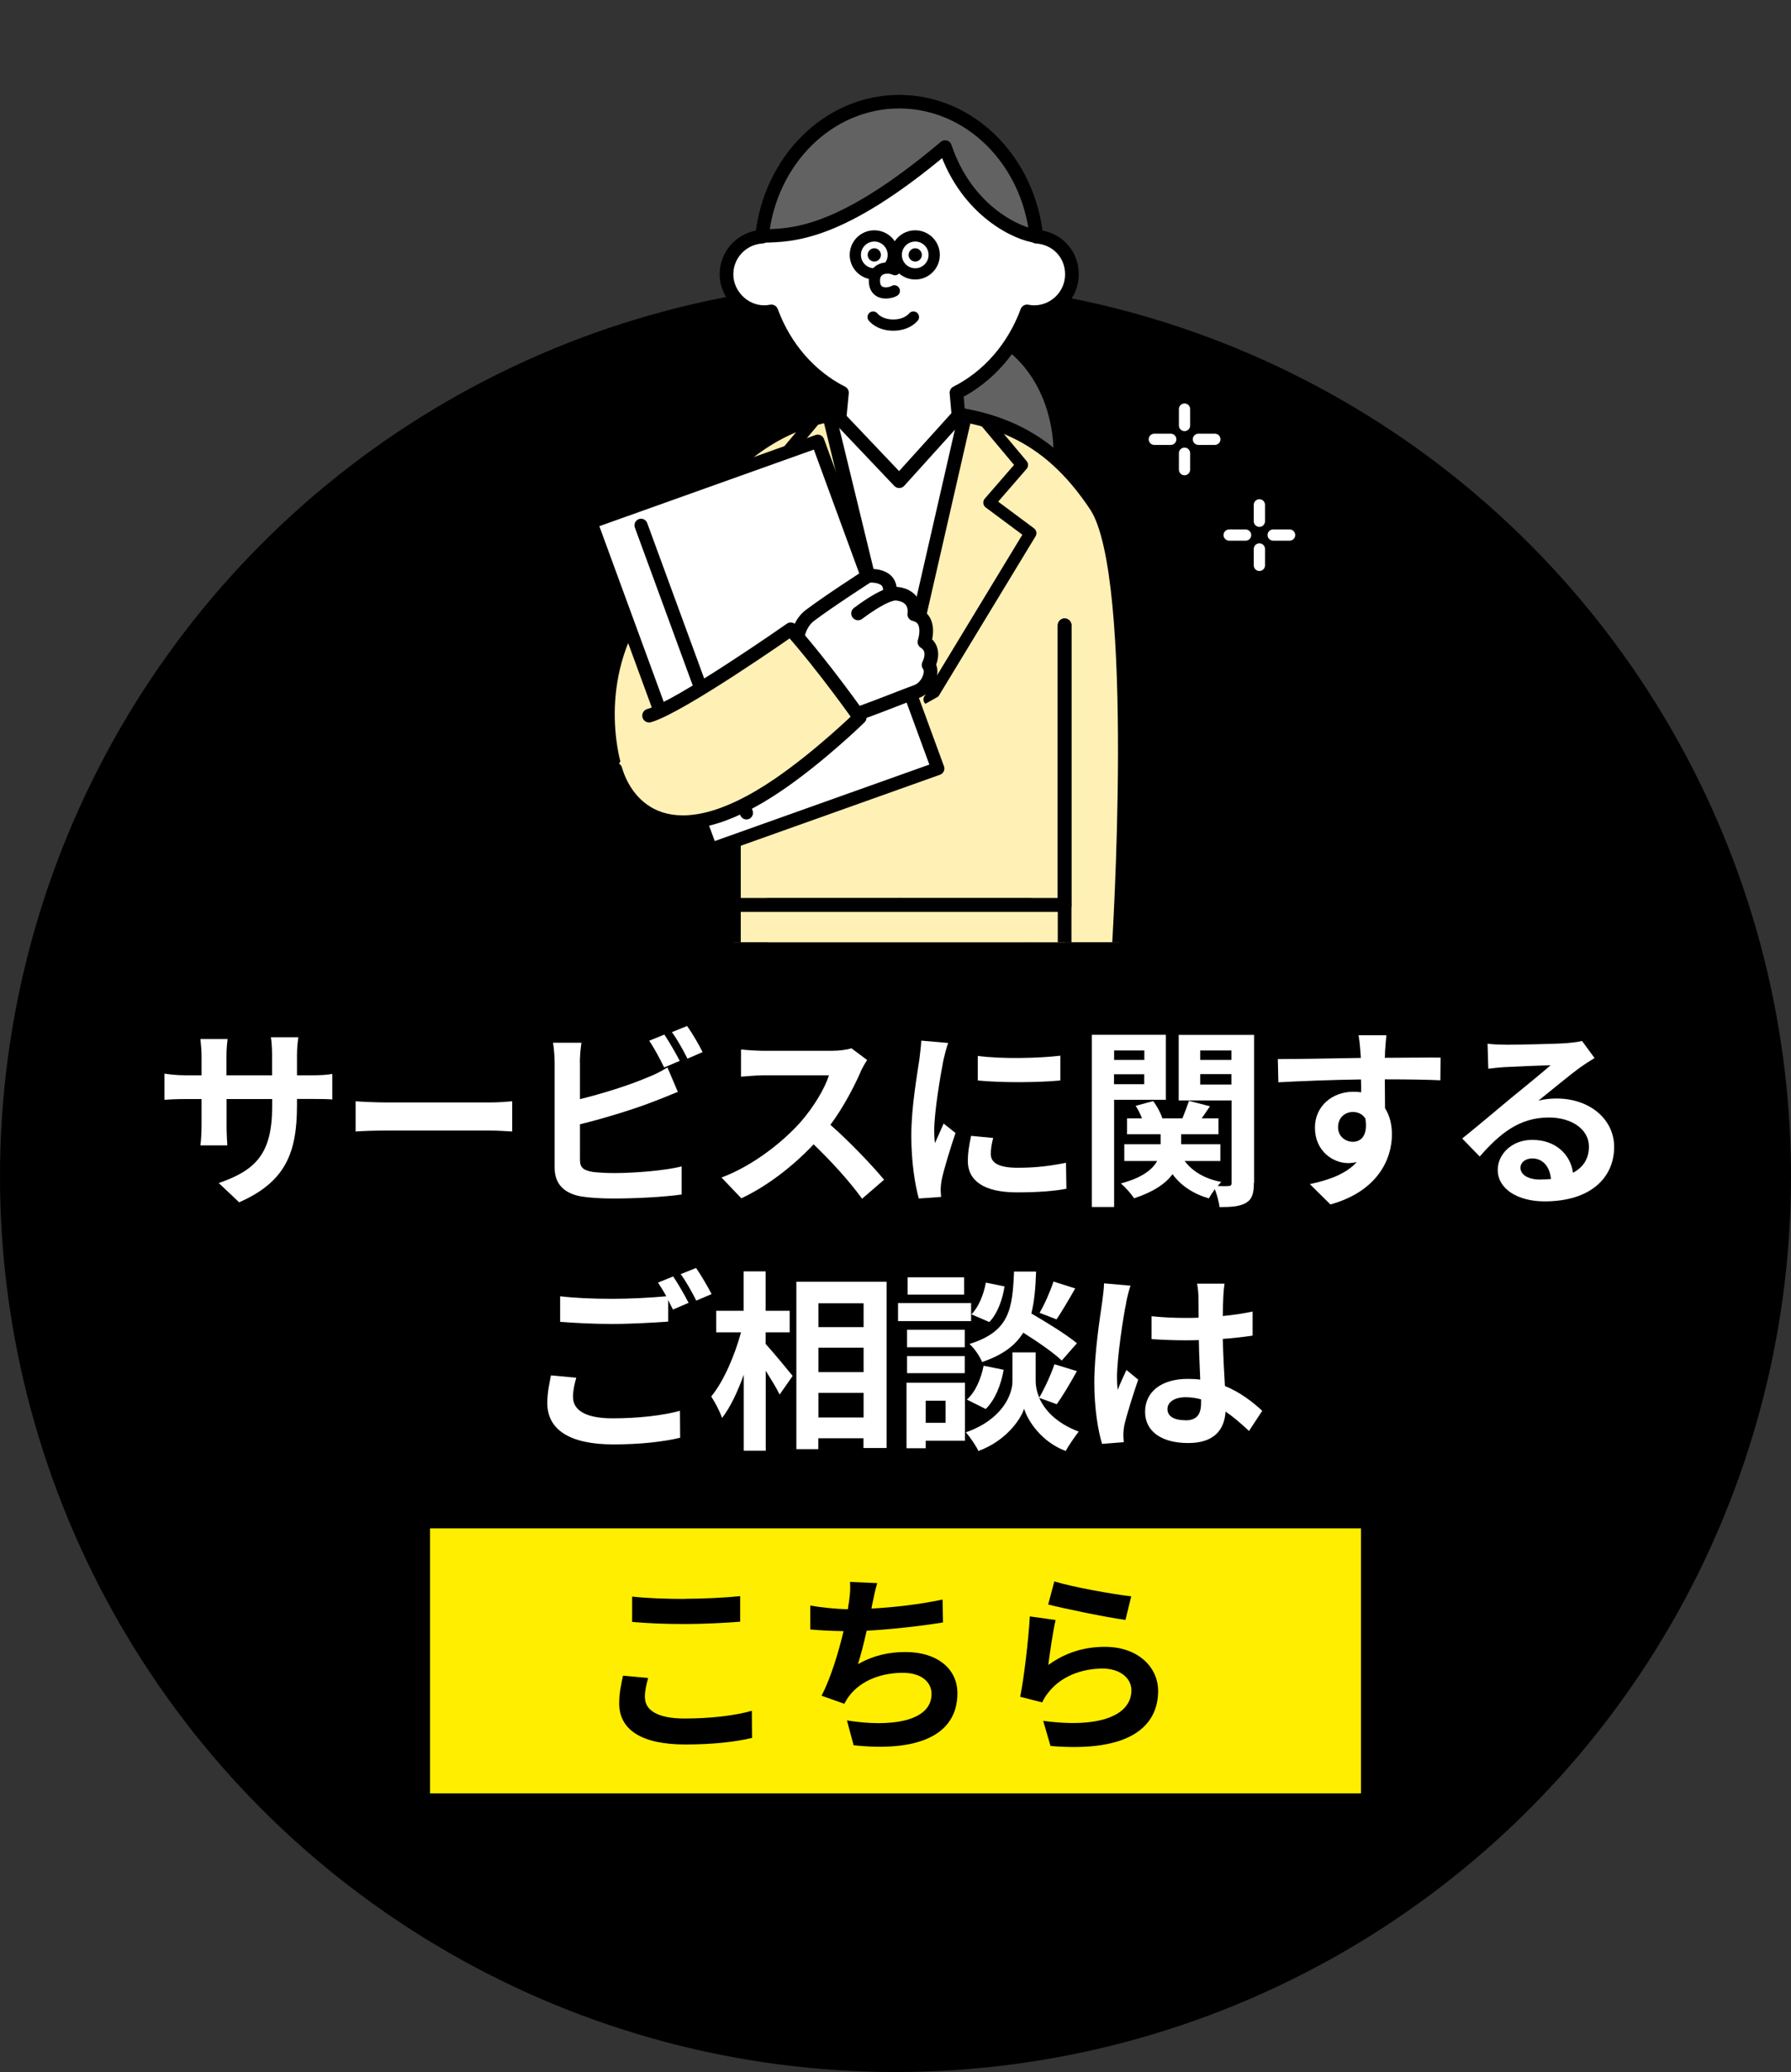 <?xml version="1.0" encoding="UTF-8"?>
<svg id="_レイヤー_2" data-name="レイヤー 2" xmlns="http://www.w3.org/2000/svg" width="168.92" height="195.41" xmlns:xlink="http://www.w3.org/1999/xlink" viewBox="0 0 168.92 195.41">
  <rect x="0" y="0" width="168.92" height="195.41" fill="#333333" stroke="none"/>
  <defs>
    <clipPath id="clippath">
      <rect x="35.45" y="0" width="93.33" height="88.86" fill="none"/>
    </clipPath>
  </defs>
  <g id="_テキスト" data-name="テキスト">
    <g>
      <circle cx="84.46" cy="110.95" r="84.46"/>
      <g>
        <path d="M22.57,113.4l-1.94-1.83c3.5-1.21,5.04-2.77,5.04-7.23v-.69h-4.3v2.47c0,.8.05,1.54.07,1.9h-2.54c.05-.36.11-1.09.11-1.9v-2.47h-1.54c-.91,0-1.56.04-1.96.07v-2.47c.31.05,1.05.16,1.96.16h1.54v-1.79c0-.53-.05-1.09-.11-1.63h2.57c-.05.34-.11.92-.11,1.63v1.79h4.3v-1.9c0-.73-.05-1.32-.11-1.69h2.59c-.05.36-.13.96-.13,1.69v1.9h1.34c.96,0,1.5-.04,1.99-.13v2.41c-.4-.04-1.03-.05-1.99-.05h-1.34v.6c0,4.5-1.09,7.23-5.46,9.15Z" fill="#fff"/>
        <path d="M36.46,103.97h9.73c.85,0,1.65-.07,2.12-.11v2.85c-.44-.02-1.36-.09-2.12-.09h-9.73c-1.03,0-2.25.04-2.92.09v-2.85c.65.05,1.98.11,2.92.11Z" fill="#fff"/>
        <path d="M54.7,100.23v3.43c2.14-.53,4.66-1.32,6.27-2.01.65-.25,1.27-.54,1.98-.98l.98,2.3c-.71.29-1.52.63-2.12.85-1.83.73-4.75,1.63-7.11,2.21v3.35c0,.78.36.98,1.18,1.14.54.07,1.29.11,2.1.11,1.89,0,4.82-.24,6.31-.63v2.65c-1.7.25-4.46.38-6.45.38-1.18,0-2.27-.07-3.05-.2-1.58-.29-2.48-1.16-2.48-2.72v-9.88c0-.4-.05-1.34-.15-1.89h2.68c-.09.54-.15,1.38-.15,1.89ZM64.11,100.05l-1.47.62c-.36-.74-.92-1.81-1.41-2.52l1.43-.58c.45.67,1.11,1.81,1.45,2.48ZM66.27,99.22l-1.43.62c-.38-.76-.96-1.81-1.47-2.5l1.43-.58c.49.67,1.16,1.83,1.47,2.47Z" fill="#fff"/>
        <path d="M81.17,101.09c-.62,1.41-1.63,3.35-2.85,4.99,1.79,1.56,3.99,3.88,5.06,5.18l-2.07,1.79c-1.18-1.63-2.86-3.48-4.57-5.13-1.92,2.03-4.33,3.92-6.82,5.09l-1.87-1.96c2.92-1.09,5.73-3.3,7.43-5.2,1.2-1.36,2.3-3.15,2.7-4.44h-6.15c-.76,0-1.76.11-2.14.13v-2.57c.49.07,1.6.13,2.14.13h6.4c.78,0,1.5-.11,1.87-.24l1.49,1.11c-.15.2-.47.76-.63,1.12Z" fill="#fff"/>
        <path d="M88.98,99.98c-.24,1.21-.87,4.84-.87,6.65,0,.34.02.82.07,1.18.27-.62.56-1.25.82-1.85l1.12.89c-.51,1.5-1.11,3.48-1.31,4.44-.05.27-.09.67-.09.85,0,.2.02.49.04.74l-2.1.15c-.36-1.25-.71-3.46-.71-5.93,0-2.72.56-5.78.76-7.18.05-.51.16-1.2.18-1.78l2.54.22c-.15.38-.38,1.29-.45,1.61ZM93.45,108.84c0,.8.69,1.29,2.54,1.29,1.61,0,2.95-.15,4.55-.47l.04,2.45c-1.18.22-2.63.34-4.68.34-3.12,0-4.62-1.11-4.62-2.97,0-.71.11-1.43.31-2.36l2.08.2c-.15.6-.22,1.03-.22,1.52ZM100.01,99.56v2.34c-2.23.2-5.51.22-7.79,0v-2.32c2.23.31,5.84.22,7.79-.02Z" fill="#fff"/>
        <path d="M105.08,103.71v10.12h-2.1v-16.24h6.98v6.13h-4.88ZM105.08,99.07v.89h2.85v-.89h-2.85ZM107.92,102.25v-.94h-2.85v.94h2.85ZM118.26,111.55c0,1-.16,1.54-.74,1.89-.58.34-1.38.4-2.5.4-.04-.45-.24-1.14-.44-1.69-.22.31-.44.62-.56.87-1.5-.44-2.63-1.2-3.43-2.28-.63.85-1.74,1.65-3.63,2.27-.25-.4-.82-1.05-1.25-1.4,2.03-.54,2.99-1.32,3.43-2.12h-3.1v-1.58h3.43v-.94h-3.17v-1.5h1.41c-.16-.4-.36-.82-.6-1.18l1.65-.45c.36.47.71,1.12.87,1.63h1.89c.22-.54.47-1.2.62-1.65l1.98.51c-.27.4-.54.8-.78,1.14h1.58v1.5h-3.52v.94h3.7v1.58h-3.37c.73.98,1.92,1.69,3.46,1.98-.11.11-.24.24-.34.38.44.02.85.02,1.02,0,.22,0,.29-.09.29-.31v-7.76h-4.99v-6.18h7.11v13.96ZM113.2,99.07v.89h2.94v-.89h-2.94ZM116.14,102.28v-.98h-2.94v.98h2.94Z" fill="#fff"/>
        <path d="M130.63,99.2c0,.15,0,.34-.02.56,1.83,0,4.31-.04,5.26-.02l-.02,2.14c-1.09-.05-2.77-.09-5.24-.09,0,.92.02,1.92.02,2.72.44.69.65,1.54.65,2.48,0,2.36-1.38,5.37-5.8,6.6l-1.94-1.92c1.83-.38,3.43-.98,4.42-2.07-.25.05-.53.09-.82.09-1.4,0-3.12-1.12-3.12-3.34,0-2.05,1.65-3.39,3.63-3.39.25,0,.49.02.73.05,0-.4,0-.82-.02-1.21-2.74.04-5.56.15-7.79.27l-.05-2.19c2.07,0,5.37-.07,7.83-.11-.02-.24-.02-.42-.04-.56-.05-.74-.13-1.36-.18-1.58h2.63c-.04.29-.11,1.27-.13,1.56ZM127.6,107.68c.76,0,1.43-.58,1.18-2.18-.25-.42-.69-.63-1.18-.63-.71,0-1.4.49-1.4,1.45,0,.83.67,1.36,1.4,1.36Z" fill="#fff"/>
        <path d="M141.96,98.53c.96,0,4.84-.07,5.87-.16.74-.07,1.16-.13,1.38-.2l1.18,1.61c-.42.27-.85.53-1.27.83-.98.69-2.88,2.28-4.02,3.19.6-.15,1.14-.2,1.72-.2,3.08,0,5.42,1.92,5.42,4.57,0,2.86-2.18,5.13-6.56,5.13-2.52,0-4.42-1.16-4.42-2.97,0-1.47,1.32-2.83,3.24-2.83,2.25,0,3.61,1.38,3.86,3.1,1-.53,1.5-1.36,1.5-2.47,0-1.63-1.63-2.74-3.77-2.74-2.77,0-4.59,1.47-6.53,3.68l-1.65-1.7c1.29-1.03,3.48-2.88,4.55-3.77,1.02-.83,2.9-2.36,3.79-3.14-.92.02-3.43.13-4.39.18-.49.04-1.07.09-1.49.15l-.07-2.36c.51.07,1.14.09,1.65.09ZM145.23,111.24c.38,0,.73-.02,1.05-.05-.11-1.18-.78-1.94-1.76-1.94-.69,0-1.12.42-1.12.87,0,.67.74,1.12,1.83,1.12Z" fill="#fff"/>
        <path d="M54.05,131.77c0,1.18,1.11,1.99,3.72,1.99,2.45,0,4.77-.27,6.36-.71l.02,2.54c-1.58.38-3.75.63-6.29.63-4.15,0-6.24-1.4-6.24-3.9,0-1.05.22-1.92.34-2.61l2.39.22c-.18.65-.31,1.23-.31,1.83ZM64.94,122.87l-1.47.63c-.13-.27-.29-.58-.45-.89v2.03c-1.27.09-3.52.22-5.24.22-1.9,0-3.48-.09-4.95-.2v-2.41c1.34.16,3.03.24,4.93.24,1.72,0,3.68-.11,5.08-.24-.25-.47-.53-.92-.78-1.29l1.43-.58c.45.65,1.11,1.81,1.45,2.48ZM67.12,122.04l-1.45.62c-.38-.76-.96-1.81-1.47-2.5l1.45-.58c.47.67,1.14,1.83,1.47,2.47Z" fill="#fff"/>
        <path d="M72.22,126.75c.63.69,2.18,2.56,2.54,3.01l-1.23,1.76c-.27-.58-.8-1.43-1.31-2.25v7.54h-2.07v-7.16c-.58,1.6-1.27,3.08-2.05,4.08-.2-.62-.67-1.49-1.02-2.03,1.18-1.43,2.23-3.9,2.81-6.05h-2.34v-2.03h2.59v-3.72h2.07v3.72h2.27v2.03h-2.27v1.11ZM83.62,120.88v15.68h-2.18v-.92h-4.26v1.03h-2.07v-15.79h8.5ZM77.19,122.91v2.25h4.26v-2.25h-4.26ZM77.19,127.1v2.3h4.26v-2.3h-4.26ZM81.45,133.68v-2.32h-4.26v2.32h4.26Z" fill="#fff"/>
        <path d="M91.59,124.59h-6.89v-1.7h6.89v1.7ZM91.01,135.87h-3.7v.71h-1.81v-6.18h5.51v5.47ZM90.99,127.06h-5.44v-1.65h5.44v1.65ZM85.55,127.89h5.44v1.61h-5.44v-1.61ZM90.93,122.09h-5.33v-1.63h5.33v1.63ZM87.31,132.1v2.08h1.87v-2.08h-1.87ZM98.02,131.84c.49,1.11,1.58,2.37,3.72,3.17-.38.49-.94,1.31-1.23,1.83-2.28-.85-3.59-2.86-3.92-3.99-.36,1.12-1.81,3.08-4.31,3.99-.22-.49-.8-1.32-1.18-1.76,3.46-1.21,4.39-3.59,4.39-4.8v-2.74h2.19v2.74c0,.4.09.94.34,1.52.51-.87,1.11-2.18,1.43-3.14l2.12.65c-.63,1.14-1.34,2.34-1.9,3.12l-1.65-.6ZM91.19,131.99c.8-.69,1.34-1.96,1.58-3.19l1.89.38c-.24,1.4-.8,2.83-1.69,3.7l-1.78-.89ZM100.14,128.31c-.76-.73-2.25-1.76-3.63-2.63-.74,1.2-1.92,2.1-3.88,2.77-.22-.53-.74-1.32-1.2-1.7,3.77-1.18,4.06-3.24,4.21-6.83h2.08c-.05,1.5-.16,2.81-.45,3.95,1.49.87,3.32,1.99,4.3,2.81l-1.43,1.63ZM94.74,121.33c-.18,1.2-.65,2.54-1.43,3.35l-1.69-.73c.67-.65,1.16-1.87,1.36-2.99l1.76.36ZM101.41,121.51c-.6,1.05-1.25,2.16-1.76,2.92l-1.6-.62c.47-.8,1.03-2.07,1.31-2.95l2.05.65Z" fill="#fff"/>
        <path d="M106.22,122.87c-.27,1.21-.87,5.2-.87,7.02,0,.36.02.82.07,1.18.24-.63.54-1.25.82-1.87l1.11.91c-.51,1.49-1.09,3.34-1.31,4.31-.05.25-.09.65-.09.85,0,.18.02.49.04.74l-2.05.16c-.38-1.27-.73-3.34-.73-5.8,0-2.74.54-6.16.74-7.56.07-.51.16-1.2.18-1.78l2.5.22c-.15.36-.36,1.29-.42,1.61ZM115.38,122.24c-.02.4-.04,1.07-.05,1.87,1-.09,1.94-.24,2.81-.42v2.27c-.87.13-1.81.24-2.81.31.04,1.76.13,3.21.2,4.44,1.5.62,2.65,1.54,3.52,2.34l-1.25,1.9c-.76-.71-1.49-1.34-2.21-1.83-.11,1.74-1.09,2.97-3.53,2.97s-4.06-1.05-4.06-2.95,1.56-3.1,4.02-3.1c.42,0,.82.02,1.18.07-.04-1.12-.11-2.45-.13-3.73-.44.02-.87.02-1.29.02-1.07,0-2.1-.04-3.17-.11v-2.16c1.03.11,2.08.16,3.17.16.42,0,.85,0,1.27-.02,0-.89-.02-1.63-.02-2.01,0-.27-.05-.83-.13-1.2h2.59c-.05.34-.09.78-.11,1.18ZM111.79,133.95c1.11,0,1.49-.58,1.49-1.65v-.33c-.47-.13-.96-.2-1.45-.2-1.03,0-1.72.44-1.72,1.12,0,.74.73,1.05,1.69,1.05Z" fill="#fff"/>
      </g>
      <g>
        <rect x="40.56" y="144.14" width="87.8" height="24.99" fill="#fe0"/>
        <g>
          <path d="M60.83,160.08c0,1.16,1.11,1.99,3.72,1.99,2.45,0,4.77-.27,6.36-.73l.02,2.56c-1.58.38-3.75.62-6.29.62-4.15,0-6.24-1.4-6.24-3.88,0-1.05.22-1.94.36-2.61l2.37.22c-.18.65-.31,1.21-.31,1.83ZM64.55,150.78c1.79,0,3.86-.11,5.26-.25v2.41c-1.27.11-3.52.22-5.24.22-1.9,0-3.48-.07-4.95-.2v-2.39c1.34.15,3.03.22,4.93.22Z"/>
          <path d="M82.3,151.14c-.04.16-.07.36-.11.56,2.07-.11,4.51-.38,6.71-.85l.04,2.16c-1.89.31-4.77.65-7.2.78-.25,1.11-.54,2.27-.82,3.15,1.47-.82,2.88-1.14,4.5-1.14,2.94,0,4.88,1.56,4.88,3.88,0,4.08-3.93,5.55-9.79,4.91l-.63-2.34c3.97.65,7.98.16,7.98-2.5,0-1.09-.92-1.99-2.7-1.99-2.08,0-3.93.74-5.02,2.12-.2.25-.33.49-.51.8l-2.14-.76c.87-1.69,1.6-4.1,2.07-6.09-1.14-.02-2.21-.07-3.14-.16v-2.25c1.09.18,2.45.33,3.55.34.04-.27.07-.53.11-.74.11-.78.13-1.23.09-1.83l2.57.11c-.2.63-.31,1.25-.44,1.85Z"/>
          <path d="M98.86,157.03c1.65-1.2,3.44-1.72,5.35-1.72,3.17,0,5.02,1.96,5.02,4.15,0,3.3-2.61,5.84-10.15,5.2l-.69-2.37c5.44.74,8.32-.58,8.32-2.88,0-1.18-1.12-2.05-2.7-2.05-2.05,0-3.9.76-5.04,2.14-.33.4-.51.69-.67,1.05l-2.08-.53c.36-1.78.78-5.33.91-7.58l2.43.34c-.24,1-.56,3.21-.69,4.24ZM106.69,150.56l-.54,2.21c-1.83-.24-5.87-1.09-7.29-1.45l.58-2.18c1.72.54,5.67,1.23,7.25,1.41Z"/>
        </g>
      </g>
      <g clip-path="url(#clippath)">
        <g>
          <path d="M95.18,32.67s4.78,3.04,4.63,10.8h-9.94v-7.24l5.31-3.56Z" fill="#626262" stroke="#000" stroke-linecap="round" stroke-linejoin="round" stroke-width=".86"/>
          <path d="M61.71,68.3c2.94-.83,13.36-8.14,13.36-8.14,3.21,3.64,6.01,7.51,6.01,7.51,0,0-3.73,3.63-7.61,6.29-10.23,7-13.4,1.93-14.74.24-.76-.96-3-8.25.57-15.23,9.12-20.11,17.92-20.29,25.51-20.29,8.53,0,14,2.15,18.56,9.03,4.41,6.66,2.13,41.97,2.13,41.97h-6.85" fill="#fff0b5" stroke="#000" stroke-linecap="round" stroke-linejoin="round" stroke-width="1.29"/>
          <g>
            <polygon points="79.18 38.68 78.93 43.46 84.81 65.07 90.56 44.02 90.4 39.18 79.18 38.68" fill="#fff"/>
            <polyline points="76.64 39.79 73.24 43.85 76.32 47.4 72.44 50.28 81.96 65.96" fill="none" stroke="#000" stroke-linecap="round" stroke-linejoin="round" stroke-width="1.14"/>
            <polyline points="92.99 39.79 96.39 43.85 93.31 47.4 97.18 50.28 87.67 65.96" fill="none" stroke="#000" stroke-linecap="round" stroke-linejoin="round" stroke-width="1.14"/>
            <line x1="78.32" y1="39.65" x2="84.81" y2="66.36" fill="#fff" stroke="#000" stroke-linecap="round" stroke-linejoin="round" stroke-width="1.29"/>
            <line x1="90.89" y1="39.79" x2="84.81" y2="66.36" fill="#fff" stroke="#000" stroke-linecap="round" stroke-linejoin="round" stroke-width="1.29"/>
          </g>
          <polyline points="69.22 76.56 69.22 85.35 100.41 85.35 100.41 58.97" fill="#fff0b5" stroke="#000" stroke-linecap="round" stroke-linejoin="round" stroke-width="1.29"/>
          <line x1="100.41" y1="85.35" x2="100.41" y2="58.97" fill="none" stroke="#000" stroke-linecap="round" stroke-linejoin="round" stroke-width="1.29"/>
          <g>
            <g>
              <line x1="108.87" y1="41.43" x2="110.42" y2="41.43" fill="none" stroke="#fff" stroke-linecap="round" stroke-linejoin="round" stroke-width="1.06"/>
              <line x1="113.03" y1="41.43" x2="114.58" y2="41.43" fill="none" stroke="#fff" stroke-linecap="round" stroke-linejoin="round" stroke-width="1.06"/>
            </g>
            <g>
              <line x1="111.72" y1="38.58" x2="111.72" y2="40.13" fill="none" stroke="#fff" stroke-linecap="round" stroke-linejoin="round" stroke-width="1.06"/>
              <line x1="111.72" y1="42.74" x2="111.72" y2="44.29" fill="none" stroke="#fff" stroke-linecap="round" stroke-linejoin="round" stroke-width="1.06"/>
            </g>
          </g>
          <g>
            <g>
              <line x1="115.93" y1="50.46" x2="117.48" y2="50.46" fill="none" stroke="#fff" stroke-linecap="round" stroke-linejoin="round" stroke-width="1.06"/>
              <line x1="120.08" y1="50.46" x2="121.63" y2="50.46" fill="none" stroke="#fff" stroke-linecap="round" stroke-linejoin="round" stroke-width="1.06"/>
            </g>
            <g>
              <line x1="118.78" y1="47.61" x2="118.78" y2="49.16" fill="none" stroke="#fff" stroke-linecap="round" stroke-linejoin="round" stroke-width="1.06"/>
              <line x1="118.78" y1="51.77" x2="118.78" y2="53.32" fill="none" stroke="#fff" stroke-linecap="round" stroke-linejoin="round" stroke-width="1.06"/>
            </g>
          </g>
          <g>
            <path d="M97.74,22.32c-.74-7.16-6.24-12.72-12.93-12.72s-12.18,5.56-12.93,12.72c-1.87.11-3.36,1.65-3.36,3.55s1.6,3.57,3.57,3.57c.22,0,.44-.03.66-.07,1.25,3.4,3.65,6.15,6.66,7.67l-.23,2.41,5.63,5.93,5.59-6.19-.19-2.15c3.02-1.52,5.41-4.27,6.66-7.67.21.04.43.07.66.07,1.97,0,3.57-1.6,3.57-3.57s-1.49-3.44-3.36-3.55Z" fill="#fff"/>
            <path d="M97.74,22.32c-.74-7.16-6.24-12.72-12.93-12.72s-12.18,5.56-12.93,12.72c-1.87.11-3.36,1.65-3.36,3.55s1.6,3.57,3.57,3.57c.22,0,.44-.03.66-.07,1.25,3.4,3.65,6.15,6.66,7.67l-.23,2.41,5.63,5.93,5.59-6.19-.19-2.15c3.02-1.52,5.41-4.27,6.66-7.67.21.04.43.07.66.07,1.97,0,3.57-1.6,3.57-3.57s-1.49-3.44-3.36-3.55Z" fill="none" stroke="#000" stroke-linecap="round" stroke-linejoin="round" stroke-width="1.29"/>
          </g>
          <g>
            <g>
              <circle cx="82.46" cy="24.04" r="1.79" fill="none" stroke="#000" stroke-linecap="round" stroke-linejoin="round" stroke-width="1.06"/>
              <circle cx="82.46" cy="24.04" r=".49" stroke="#000" stroke-linecap="round" stroke-linejoin="round" stroke-width=".27"/>
            </g>
            <g>
              <circle cx="86.32" cy="24.04" r="1.79" fill="none" stroke="#000" stroke-linecap="round" stroke-linejoin="round" stroke-width="1.06"/>
              <circle cx="86.32" cy="24.04" r=".49" stroke="#000" stroke-linecap="round" stroke-linejoin="round" stroke-width=".27"/>
            </g>
          </g>
          <path d="M86.15,29.9s-.57.76-1.9.76c-1.33,0-1.9-.76-1.9-.76" fill="#fff" stroke="#000" stroke-linecap="round" stroke-linejoin="round" stroke-width="1.06"/>
          <path d="M97.73,22.27c-1.59-.15-6.53-2.25-8.59-8.41-9.96,8.39-14.46,8.33-17.26,8.4.76-7.14,6.26-12.66,12.93-12.66s12.17,5.53,12.92,12.67Z" fill="#626262" stroke="#000" stroke-linecap="round" stroke-linejoin="round" stroke-width="1.26"/>
          <path d="M84.41,25.43s-.43-.23-.99-.13c-.43.07-.94.37-.95,1.13-.03,1.54,1.5,1.24,1.88,1" fill="#fff" stroke="#000" stroke-linecap="round" stroke-linejoin="round" stroke-width="1.06"/>
          <polygon points="67.04 80.11 88.45 72.48 77.13 41.61 55.73 49.25 67.04 80.11" fill="#fff" stroke="#000" stroke-linecap="round" stroke-linejoin="round" stroke-width="1.24"/>
          <path d="M60.46,49.54s7.6,20.73,9.94,27.12" fill="#fff" stroke="#000" stroke-linecap="round" stroke-linejoin="round" stroke-width="1.24"/>
          <path d="M83.9,55.98c.33-1.93-2.03-1.67-2.03-1.67,0,0-3.71,2.39-5.48,3.73s-1.23,4.38-1.23,4.38l5.44,5.01c2.7-.97,4.82-1.85,5.84-2.21s1.67-1.82,1.14-2.51c0,0,.79-1.44-.39-2.17,0,0,.76-2.22-.96-2.61,0,0,.35-1.71-1.66-1.94-1.08-.12-3.64,1.86-3.64,1.86" fill="#fff" stroke="#000" stroke-linecap="round" stroke-linejoin="round" stroke-width="1.29"/>
          <path d="M58.04,72.56c1.04,3.58,5.2,8.41,15.43,1.4,3.89-2.66,7.61-6.29,7.61-6.29,0,0-3.29-4.69-6.5-8.32,0,0-10.42,7.3-13.36,8.14" fill="#fff0b5" stroke="#000" stroke-linecap="round" stroke-linejoin="round" stroke-width="1.29"/>
          <g>
            <path d="M84.81,152.08v-12.46s10.32.74,10.32.74l10.23,5.03c1.36.78,1.71,3.46.73,4.69l-.35.44c-.79.99-1.99,1.57-3.25,1.57h-17.68v-12.46" fill="#efff00" stroke="#000" stroke-linecap="round" stroke-linejoin="round" stroke-width="1.29"/>
            <path d="M84.81,152.08v-12.46l-10.32.74-10.23,5.03c-1.36.78-1.71,3.46-.73,4.69l.35.44c.79.99,1.99,1.57,3.25,1.57h17.68v-8.69" fill="#efff00" stroke="#000" stroke-linecap="round" stroke-linejoin="round" stroke-width="1.29"/>
            <polyline points="72.44 85.35 84.81 85.35 84.81 140.76 72.44 143.39 72.44 97.01" fill="#fff" stroke="#000" stroke-linecap="round" stroke-linejoin="round" stroke-width="1.29"/>
            <polyline points="84.81 85.35 97.18 85.35 97.18 143.39 84.81 140.76 84.81 97.01" fill="#fff" stroke="#000" stroke-linecap="round" stroke-linejoin="round" stroke-width="1.29"/>
            <rect x="69.22" y="85.35" width="31.19" height="38.64" fill="#fff0b5" stroke="#000" stroke-linecap="round" stroke-linejoin="round" stroke-width="1.29"/>
          </g>
          <path d="M105.41,89.69s.84,3.94-.49,7.63c-1.33,3.68-1.43,7.3-4.52,6.25" fill="#fff" stroke="#000" stroke-linecap="round" stroke-linejoin="round" stroke-width="1.29"/>
        </g>
      </g>
    </g>
  </g>
</svg>